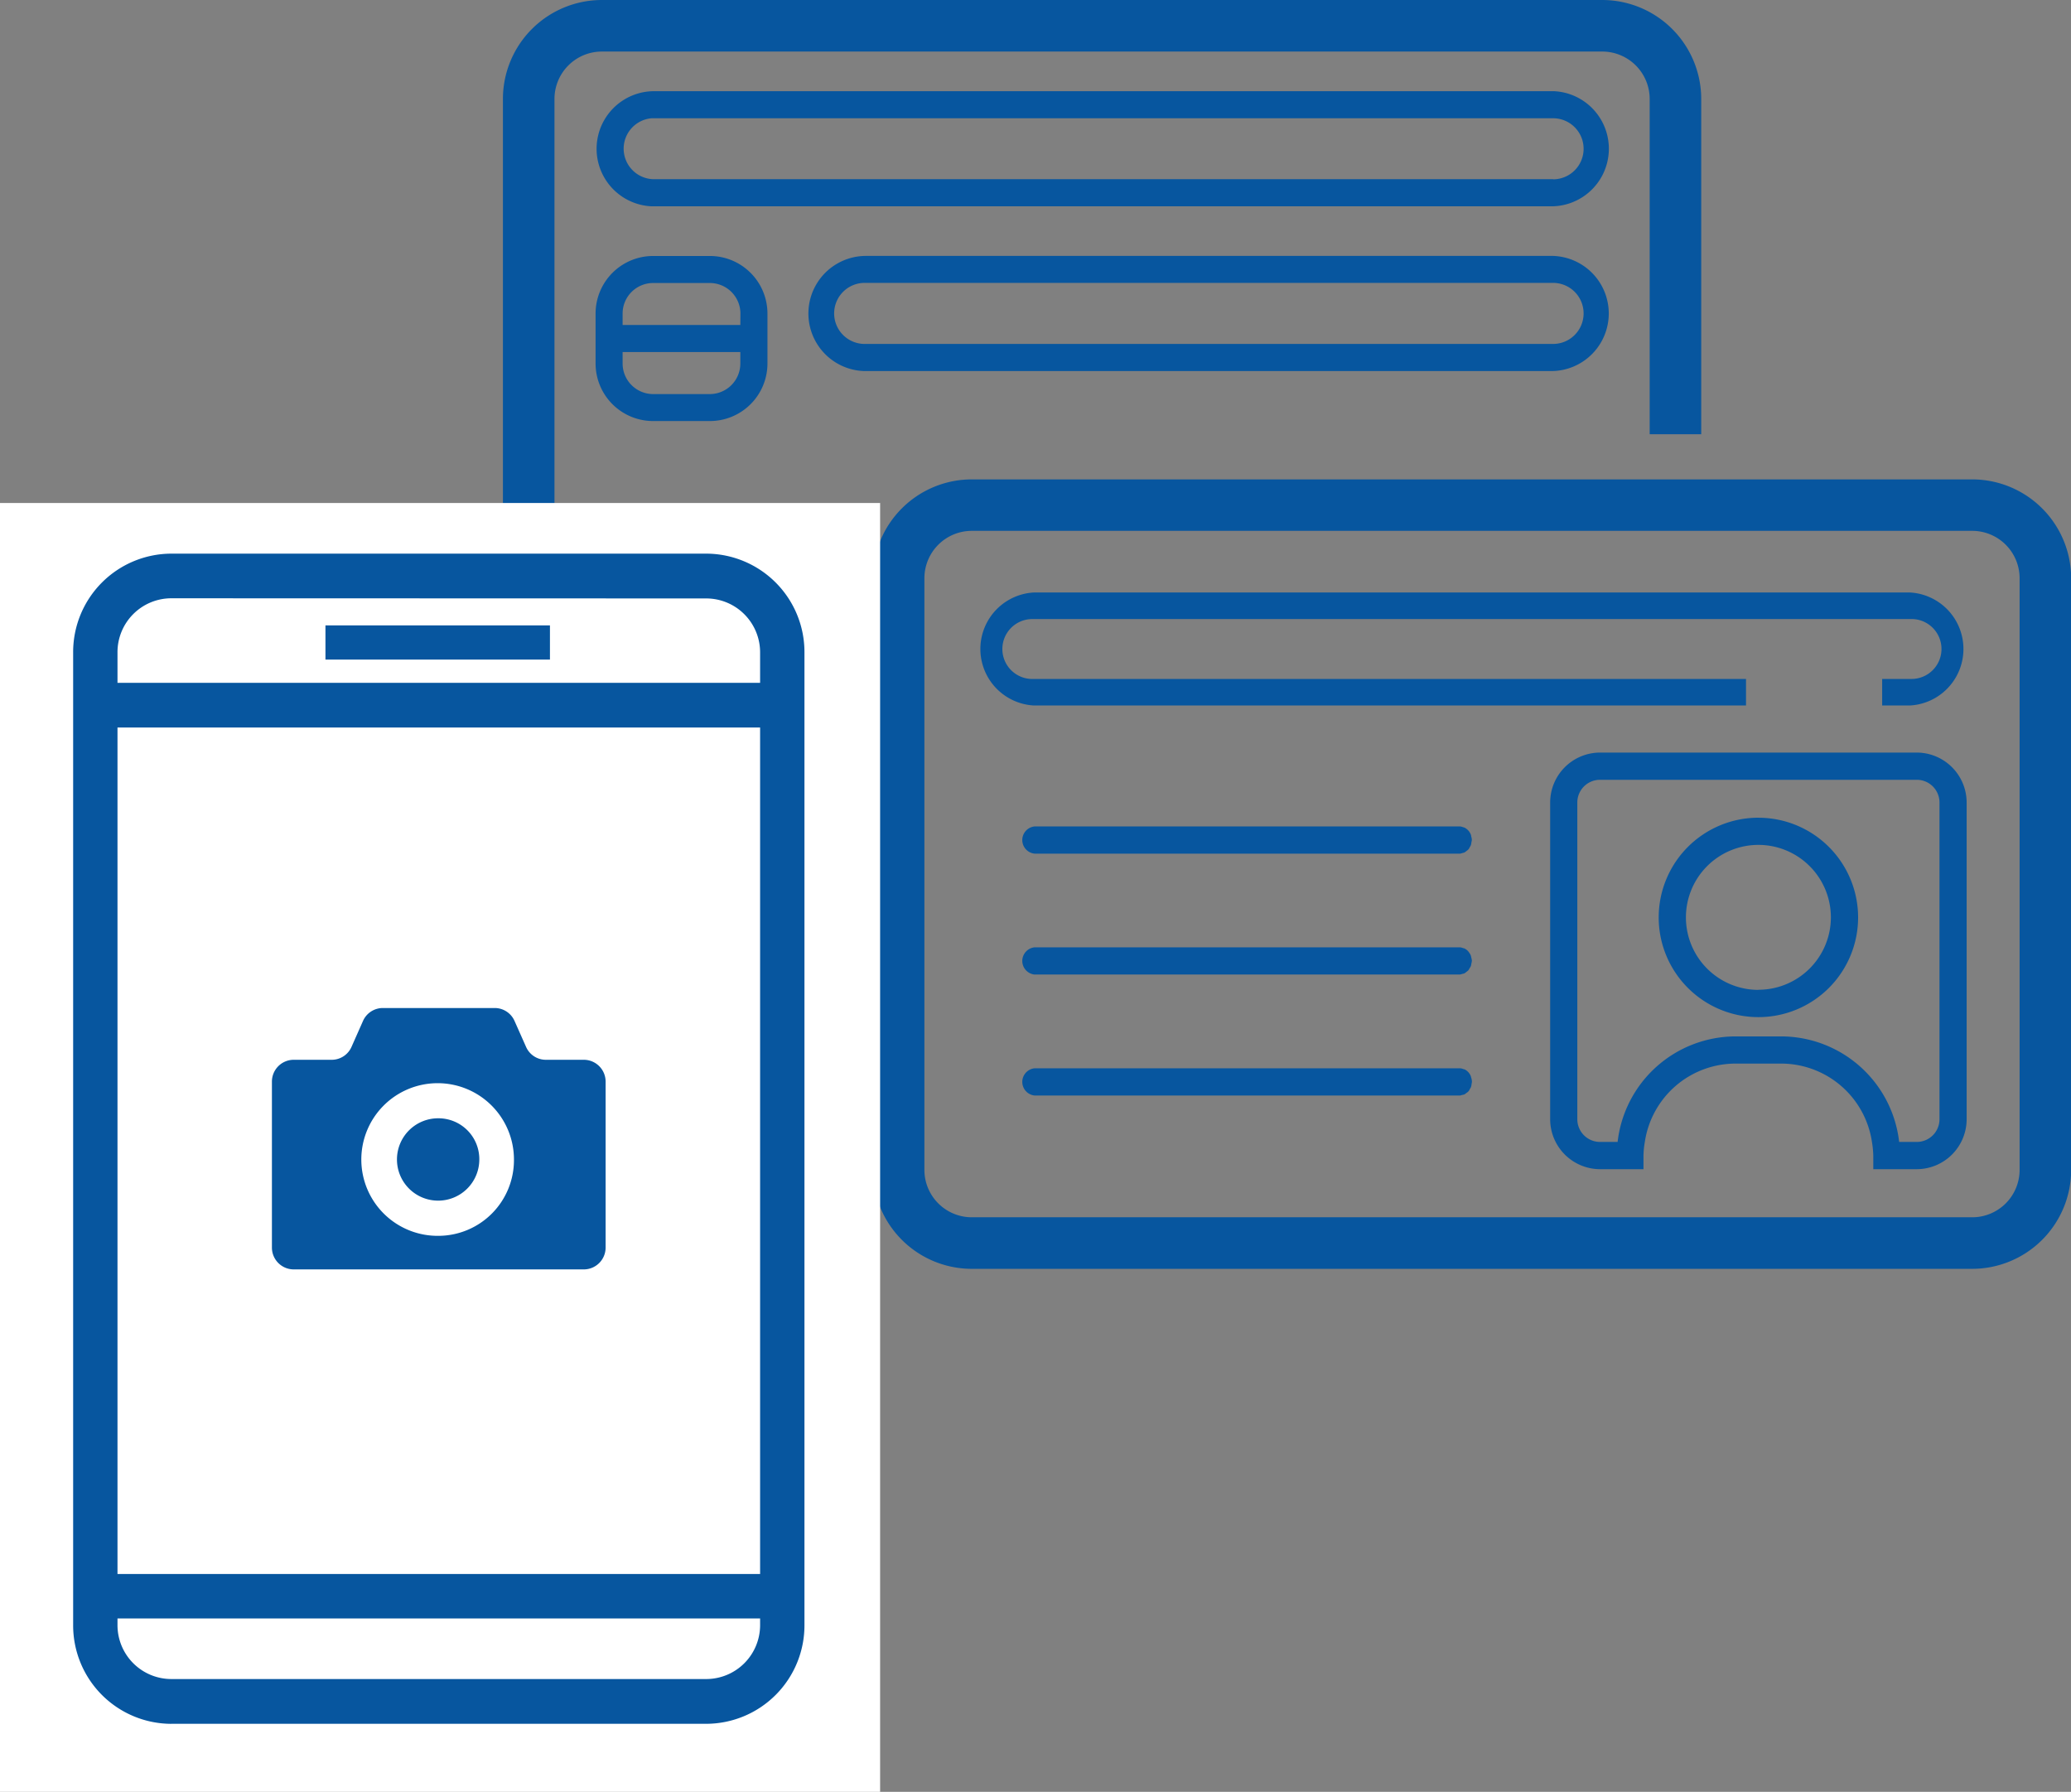 <svg xmlns="http://www.w3.org/2000/svg" width="65.887" height="57" viewBox="0 0 65.887 57"><rect x="0" y="0" width="65.887" height="57" fill="#808080" stroke="none"/><defs><clipPath id="clip-path"><path id="長方形_697" data-name="長方形 697" fill="none" d="M0 0h49.887v40.363H0z"/></clipPath><clipPath id="clip-path-2"><path id="長方形_728" data-name="長方形 728" transform="translate(0 -1)" fill="none" d="M0 0h24v38H0z"/></clipPath></defs><g id="グループ_760" data-name="グループ 760" transform="translate(-1381 -1452)"><g id="グループ_745" data-name="グループ 745" transform="translate(1253 1441.858)"><g id="グループ_684" data-name="グループ 684" transform="translate(144 10.142)" clip-path="url(#clip-path)" fill="#07569f"><path id="パス_1656" data-name="パス 1656" d="M48.02 31.727a3.172 3.172 0 103.172 3.173 3.172 3.172 0 00-3.171-3.172m0 5.476a2.306 2.306 0 112.305-2.304 2.306 2.306 0 01-2.306 2.3" transform="translate(-8.078 -5.715)"/><path id="パス_1657" data-name="パス 1657" d="M48.084 22.989H20.2a1.8 1.8 0 000 3.594h22.662v-.844H20.2a.953.953 0 11-.045-1.905h27.929a.953.953 0 11.045 1.905h-.936v.844h.89a1.8 1.8 0 000-3.594" transform="translate(-3.314 -4.141)"/><path id="パス_1658" data-name="パス 1658" d="M52.3 29.2H42.222a1.591 1.591 0 00-1.586 1.586v10.081a1.591 1.591 0 001.586 1.586h1.383v-.434a2.86 2.86 0 01.043-.434 2.921 2.921 0 012.881-2.491h1.462a2.922 2.922 0 012.882 2.491 3.084 3.084 0 01.043.434v.434H52.3a1.59 1.59 0 001.586-1.586V30.788A1.591 1.591 0 0052.3 29.2m.722 11.665a.722.722 0 01-.722.721h-.561a3.784 3.784 0 00-3.749-3.357h-1.459a3.784 3.784 0 00-3.749 3.357h-.56a.722.722 0 01-.722-.721V30.788a.722.722 0 01.722-.722H52.3a.722.722 0 01.722.722z" transform="translate(-7.319 -5.26)"/><path id="パス_1659" data-name="パス 1659" d="M34.433 32.369c0-.014 0-.03-.009-.043a.411.411 0 00-.206-.226.333.333 0 00-.039-.01.368.368 0 00-.1-.026H20.553a.435.435 0 000 .867h13.524a.347.347 0 00.076-.02.473.473 0 00.069-.018.457.457 0 00.069-.052.234.234 0 00.1-.119.43.43 0 00.035-.063.475.475 0 00.017-.093.379.379 0 00.013-.069v-.015a.471.471 0 00-.024-.113" transform="translate(-3.631 -5.775)"/><path id="パス_1660" data-name="パス 1660" d="M34.428 41.725v-.016a.415.415 0 00-.208-.229.109.109 0 00-.016 0 .377.377 0 00-.125-.032H20.553a.435.435 0 000 .867h13.524a.427.427 0 00.066-.017.367.367 0 00.08-.021.375.375 0 00.066-.048.239.239 0 00.106-.125.412.412 0 00.034-.058.492.492 0 00.02-.106.455.455 0 00.01-.057v-.017a.474.474 0 00-.029-.137" transform="translate(-3.631 -7.465)"/><path id="パス_1661" data-name="パス 1661" d="M20.553 37.621h13.523a.326.326 0 00.074-.02.3.3 0 00.072-.019.369.369 0 00.062-.046.437.437 0 00.061-.049.462.462 0 00.039-.064.484.484 0 00.043-.075.569.569 0 00.014-.076.48.48 0 00.016-.084v-.015a.448.448 0 00-.02-.094.409.409 0 00-.013-.063.444.444 0 00-.071-.116c0-.007-.009-.014-.015-.021a.38.38 0 00-.119-.088.335.335 0 00-.043-.011.367.367 0 00-.1-.025H20.553a.435.435 0 000 .867" transform="translate(-3.631 -6.62)"/><path id="パス_1662" data-name="パス 1662" d="M49.326 43.713H17.5a3.149 3.149 0 01-3.146-3.146V21.743A3.149 3.149 0 0117.5 18.6h31.83a3.15 3.15 0 013.147 3.146v18.821a3.15 3.15 0 01-3.147 3.146M17.5 20.237a1.508 1.508 0 00-1.506 1.506v18.824a1.508 1.508 0 001.506 1.506h31.83a1.508 1.508 0 001.507-1.506V21.743a1.508 1.508 0 00-1.507-1.506z" transform="translate(-2.585 -3.35)"/><path id="パス_1663" data-name="パス 1663" d="M34.05 3.539H5.418A1.832 1.832 0 005.353 7.2h28.7a1.832 1.832 0 000-3.662m0 2.8H5.418A.971.971 0 015.371 4.4H34.05a.971.971 0 010 1.942" transform="translate(-.64 -.638)"/><path id="パス_1664" data-name="パス 1664" d="M7.232 9.932H5.425a1.832 1.832 0 00-1.83 1.83v1.59a1.831 1.831 0 001.83 1.831h1.807a1.832 1.832 0 001.831-1.831v-1.59a1.833 1.833 0 00-1.831-1.83m.968 3.421a.972.972 0 01-.971.972H5.425a.972.972 0 01-.97-.972v-.365H8.2zm0-1.226H4.455v-.365a.971.971 0 01.97-.97h1.807a.973.973 0 01.971.97z" transform="translate(-.647 -1.789)"/><path id="パス_1665" data-name="パス 1665" d="M35.534 9.93H13.657a1.832 1.832 0 00-.066 3.662h21.943a1.832 1.832 0 000-3.662m0 2.8H13.657a.971.971 0 01-.048-1.942h21.925a.971.971 0 010 1.942" transform="translate(-2.124 -1.789)"/><path id="パス_1666" data-name="パス 1666" d="M7.232 20.694H5.426a1.834 1.834 0 00-1.832 1.832v1.584a1.835 1.835 0 001.832 1.832h1.806a1.834 1.834 0 001.831-1.832v-1.585a1.833 1.833 0 00-1.831-1.831M8.2 24.11a.972.972 0 01-.971.972H5.426a.973.973 0 01-.972-.972v-1.585a.973.973 0 01.972-.972h1.806a.973.973 0 01.97.972z" transform="translate(-.647 -3.727)"/><path id="パス_1667" data-name="パス 1667" d="M3.146 23.476A1.508 1.508 0 011.64 21.97V3.147A1.508 1.508 0 013.146 1.64h31.83a1.509 1.509 0 011.507 1.507v10.667h1.64V3.147A3.151 3.151 0 0034.976 0H3.146A3.15 3.15 0 000 3.147V21.97a3.149 3.149 0 003.146 3.146h7.391v-1.64z"/></g></g><g id="グループ_848" data-name="グループ 848" transform="translate(1381 1467.725)"><g id="グループ_839" data-name="グループ 839"><path id="パス_1848" data-name="パス 1848" d="M0 0h28v41H0z" transform="translate(0 .275)" fill="#fff"/><g id="グループ_734" data-name="グループ 734" transform="translate(2 2.275)"><g id="グループ_733" data-name="グループ 733" clip-path="url(#clip-path-2)" fill="#07569f"><path id="パス_1770" data-name="パス 1770" d="M3.118 37.224h17.03a3.132 3.132 0 003.118-3.139V3.139A3.132 3.132 0 0020.148 0H3.118A3.132 3.132 0 000 3.139v30.947a3.132 3.132 0 003.118 3.139m17.03-35.8a1.715 1.715 0 011.707 1.719v.966H1.411v-.971A1.714 1.714 0 013.118 1.42zm1.707 32.665a1.715 1.715 0 01-1.707 1.71H3.118a1.714 1.714 0 01-1.707-1.719v-.208h20.444zM1.411 5.531h20.444v26.927H1.411z" transform="translate(.327 -.388)"/><path id="長方形_727" data-name="長方形 727" transform="translate(8.354 1.894)" d="M0 0h7.142v1.088H0z"/><path id="パス_1771" data-name="パス 1771" d="M15.954 25.292a1.31 1.31 0 101.289 1.31 1.3 1.3 0 00-1.289-1.31" transform="translate(-3.994 -7.718)"/><path id="パス_1772" data-name="パス 1772" d="M18.894 22h-1.217a.687.687 0 01-.627-.413l-.365-.821a.689.689 0 00-.628-.413h-3.566a.69.69 0 00-.628.413l-.364.821a.688.688 0 01-.628.413H9.655a.694.694 0 00-.689.7v5.268a.694.694 0 00.689.7h9.239a.694.694 0 00.688-.7V22.7a.694.694 0 00-.688-.7m-4.619 5.6a2.428 2.428 0 112.391-2.428 2.409 2.409 0 01-2.391 2.428" transform="translate(-2.315 -6.287)"/></g></g></g></g></g></svg>